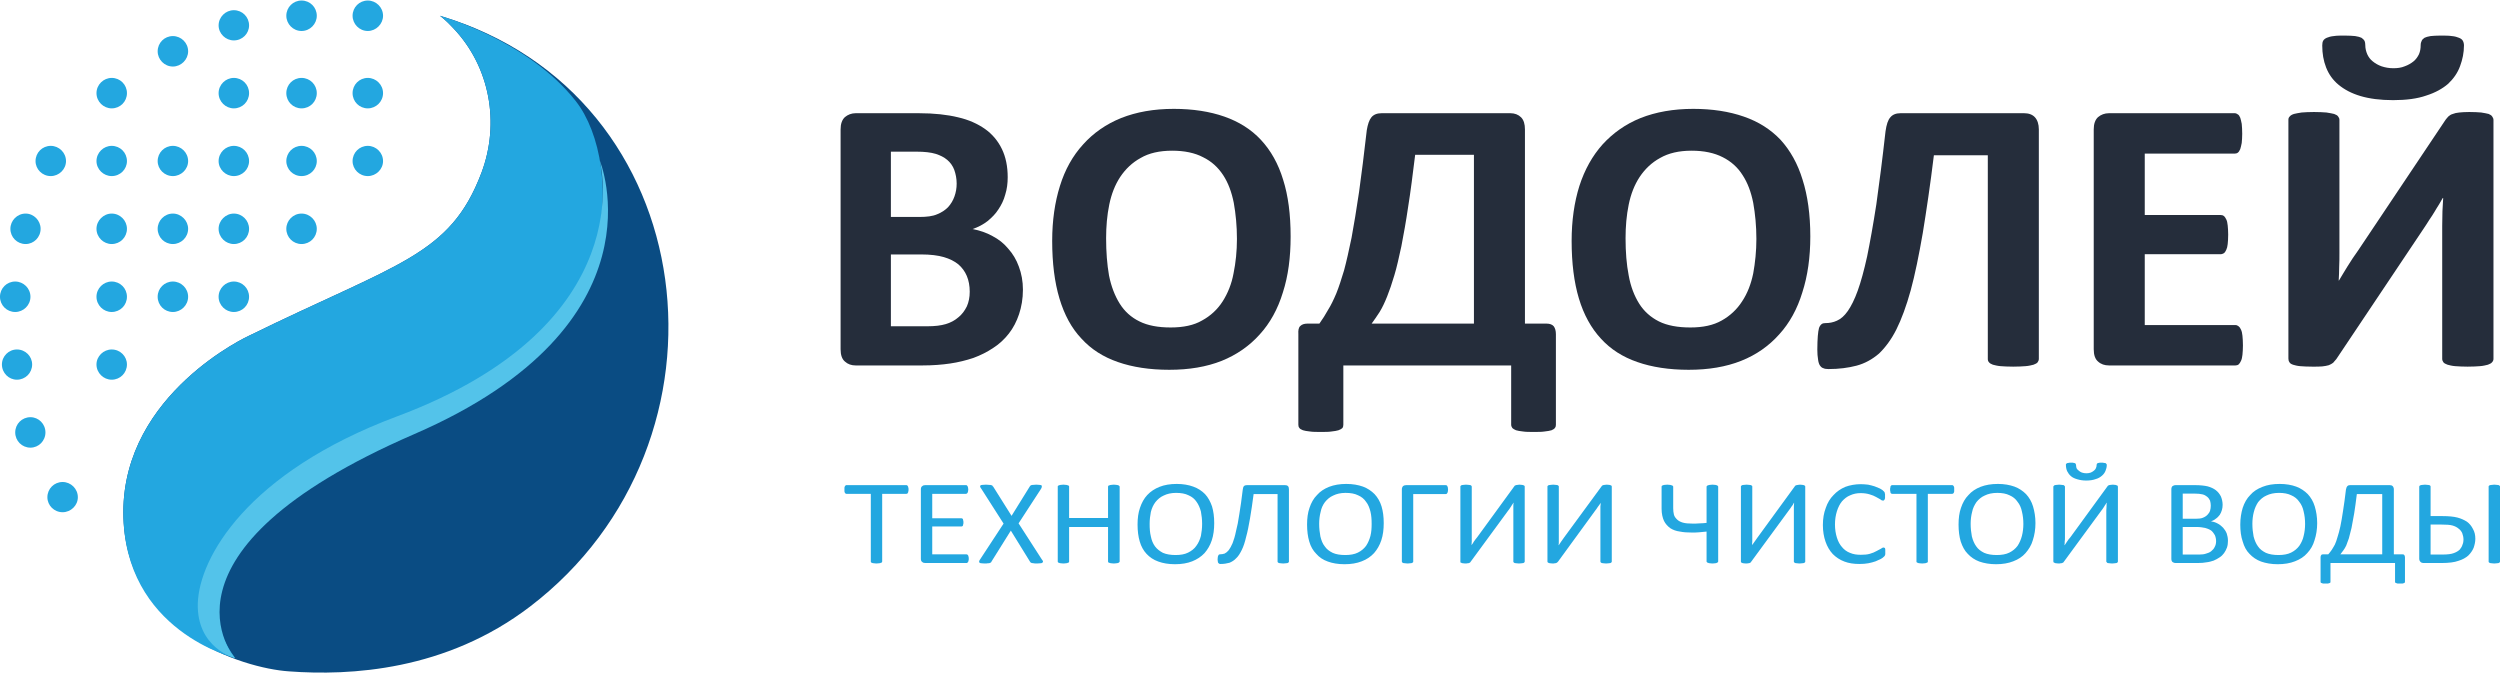 <?xml version="1.0" encoding="UTF-8"?>
<!DOCTYPE svg PUBLIC "-//W3C//DTD SVG 1.1//EN" "http://www.w3.org/Graphics/SVG/1.1/DTD/svg11.dtd">
<!-- Creator: CorelDRAW -->
<svg xmlns="http://www.w3.org/2000/svg" xml:space="preserve" width="156px" height="42px" version="1.1" style="shape-rendering:geometricPrecision; text-rendering:geometricPrecision; image-rendering:optimizeQuality; fill-rule:evenodd; clip-rule:evenodd"
viewBox="0 0 103.38 27.79"
 xmlns:xlink="http://www.w3.org/1999/xlink"
 xmlns:xodm="http://www.corel.com/coreldraw/odm/2003">
 <defs>
  <style type="text/css">
   <![CDATA[
    .fil1 {fill:#0A4C83}
    .fil0 {fill:#23A7E0}
    .fil2 {fill:#53C3EA}
    .fil3 {fill:#252D3B;fill-rule:nonzero}
    .fil4 {fill:#23A7E0;fill-rule:nonzero}
   ]]>
  </style>
 </defs>
 <g id="Слой_x0020_1">
  <path class="fil0" d="M14.58 0.63c0,0.34 0.28,0.63 0.63,0.63 0.34,0 0.63,-0.29 0.63,-0.63 0,-0.35 -0.29,-0.63 -0.63,-0.63 -0.35,0 -0.63,0.28 -0.63,0.63zm-2.74 0c0,0.34 0.28,0.63 0.63,0.63 0.35,0 0.63,-0.29 0.63,-0.63 0,-0.35 -0.28,-0.63 -0.63,-0.63 -0.35,0 -0.63,0.28 -0.63,0.63zm-2.8 0.4c0,0.34 0.29,0.62 0.63,0.62 0.35,0 0.63,-0.28 0.63,-0.62 0,-0.35 -0.28,-0.63 -0.63,-0.63 -0.34,0 -0.63,0.28 -0.63,0.63zm-2.52 1.07c0,0.34 0.28,0.63 0.63,0.63 0.34,0 0.63,-0.29 0.63,-0.63 0,-0.35 -0.29,-0.63 -0.63,-0.63 -0.35,0 -0.63,0.28 -0.63,0.63zm8.06 1.73c0,0.35 0.28,0.63 0.63,0.63 0.34,0 0.63,-0.28 0.63,-0.63 0,-0.35 -0.29,-0.63 -0.63,-0.63 -0.35,0 -0.63,0.28 -0.63,0.63zm-2.74 0c0,0.35 0.28,0.63 0.63,0.63 0.35,0 0.63,-0.28 0.63,-0.63 0,-0.35 -0.28,-0.63 -0.63,-0.63 -0.35,0 -0.63,0.28 -0.63,0.63zm-2.8 0c0,0.35 0.29,0.63 0.63,0.63 0.35,0 0.63,-0.28 0.63,-0.63 0,-0.35 -0.28,-0.63 -0.63,-0.63 -0.34,0 -0.63,0.28 -0.63,0.63zm-5.05 0c0,0.35 0.29,0.63 0.63,0.63 0.35,0 0.63,-0.28 0.63,-0.63 0,-0.35 -0.28,-0.63 -0.63,-0.63 -0.34,0 -0.63,0.28 -0.63,0.63zm10.59 2.81c0,0.34 0.28,0.62 0.63,0.62 0.34,0 0.63,-0.28 0.63,-0.62 0,-0.35 -0.29,-0.63 -0.63,-0.63 -0.35,0 -0.63,0.28 -0.63,0.63zm-2.74 0c0,0.34 0.28,0.62 0.63,0.62 0.35,0 0.63,-0.28 0.63,-0.62 0,-0.35 -0.28,-0.63 -0.63,-0.63 -0.35,0 -0.63,0.28 -0.63,0.63zm-2.8 0c0,0.34 0.29,0.62 0.63,0.62 0.35,0 0.63,-0.28 0.63,-0.62 0,-0.35 -0.28,-0.63 -0.63,-0.63 -0.34,0 -0.63,0.28 -0.63,0.63zm-2.52 0c0,0.34 0.28,0.62 0.63,0.62 0.34,0 0.63,-0.28 0.63,-0.62 0,-0.35 -0.29,-0.63 -0.63,-0.63 -0.35,0 -0.63,0.28 -0.63,0.63zm-2.53 0c0,0.34 0.29,0.62 0.63,0.62 0.35,0 0.63,-0.28 0.63,-0.62 0,-0.35 -0.28,-0.63 -0.63,-0.63 -0.34,0 -0.63,0.28 -0.63,0.63zm-2.52 0c0,0.34 0.28,0.62 0.63,0.62 0.34,0 0.63,-0.28 0.63,-0.62 0,-0.35 -0.29,-0.63 -0.63,-0.63 -0.35,0 -0.63,0.28 -0.63,0.63zm10.37 2.8c0,0.35 0.28,0.63 0.63,0.63 0.35,0 0.63,-0.28 0.63,-0.63 0,-0.34 -0.28,-0.63 -0.63,-0.63 -0.35,0 -0.63,0.29 -0.63,0.63zm-2.8 0c0,0.35 0.29,0.63 0.63,0.63 0.35,0 0.63,-0.28 0.63,-0.63 0,-0.34 -0.28,-0.63 -0.63,-0.63 -0.34,0 -0.63,0.29 -0.63,0.63zm-2.52 0c0,0.35 0.28,0.63 0.63,0.63 0.34,0 0.63,-0.28 0.63,-0.63 0,-0.34 -0.29,-0.63 -0.63,-0.63 -0.35,0 -0.63,0.29 -0.63,0.63zm-2.53 0c0,0.35 0.29,0.63 0.63,0.63 0.35,0 0.63,-0.28 0.63,-0.63 0,-0.34 -0.28,-0.63 -0.63,-0.63 -0.34,0 -0.63,0.29 -0.63,0.63zm-3.56 0c0,0.35 0.28,0.63 0.63,0.63 0.34,0 0.62,-0.28 0.62,-0.63 0,-0.34 -0.28,-0.63 -0.62,-0.63 -0.35,0 -0.63,0.29 -0.63,0.63zm8.61 2.81c0,0.35 0.29,0.63 0.63,0.63 0.35,0 0.63,-0.28 0.63,-0.63 0,-0.35 -0.28,-0.63 -0.63,-0.63 -0.34,0 -0.63,0.28 -0.63,0.63zm-2.52 0c0,0.35 0.28,0.63 0.63,0.63 0.34,0 0.63,-0.28 0.63,-0.63 0,-0.35 -0.29,-0.63 -0.63,-0.63 -0.35,0 -0.63,0.28 -0.63,0.63zm-2.53 0c0,0.35 0.29,0.63 0.63,0.63 0.35,0 0.63,-0.28 0.63,-0.63 0,-0.35 -0.28,-0.63 -0.63,-0.63 -0.34,0 -0.63,0.28 -0.63,0.63zm-3.99 0c0,0.35 0.28,0.63 0.63,0.63 0.34,0 0.63,-0.28 0.63,-0.63 0,-0.35 -0.29,-0.63 -0.63,-0.63 -0.35,0 -0.63,0.28 -0.63,0.63zm3.99 2.8c0,0.35 0.29,0.63 0.63,0.63 0.35,0 0.63,-0.28 0.63,-0.63 0,-0.34 -0.28,-0.62 -0.63,-0.62 -0.34,0 -0.63,0.28 -0.63,0.62zm-3.91 0c0,0.35 0.28,0.63 0.62,0.63 0.35,0 0.63,-0.28 0.63,-0.63 0,-0.34 -0.28,-0.62 -0.63,-0.62 -0.34,0 -0.62,0.28 -0.62,0.62zm0.55 2.81c0,0.35 0.28,0.63 0.63,0.63 0.34,0 0.62,-0.28 0.62,-0.63 0,-0.35 -0.28,-0.63 -0.62,-0.63 -0.35,0 -0.63,0.28 -0.63,0.63zm1.33 2.68c0,0.34 0.28,0.62 0.63,0.62 0.34,0 0.63,-0.28 0.63,-0.62 0,-0.35 -0.29,-0.63 -0.63,-0.63 -0.35,0 -0.63,0.28 -0.63,0.63z"/>
  <path class="fil1" d="M18.75 1.15c1.51,1.59 1.93,3.92 1.16,5.97 -1.3,3.44 -3.45,3.72 -9.61,6.74 0,0 -5.2,2.37 -5.2,7.3 0,4.93 4.94,6.45 6.84,6.58 2.53,0.19 6.5,-0.02 9.98,-2.68 8.88,-6.78 7.26,-21.17 -3.73,-24.43 0,0 0.24,0.17 0.56,0.52z"/>
  <path class="fil0" d="M18.75 1.15c1.51,1.59 1.93,3.92 1.16,5.97 -1.3,3.44 -3.45,3.72 -9.61,6.74 0,0 -5.2,2.37 -5.2,7.3 0,4.93 4.63,6.03 4.63,6.03 0,0 -4.68,-5.59 7.3,-9.68 8.9,-3.04 8.79,-10.79 6.78,-13.35 -1.99,-2.54 -5.62,-3.53 -5.62,-3.53 0,0 0.24,0.17 0.56,0.52z"/>
  <path class="fil2" d="M16.41 17.2c-6.2,2.32 -8.17,5.85 -8.23,7.72 -0.06,1.86 1.54,2.28 1.54,2.28 0,0 -3.87,-4.38 7.41,-9.27 10.48,-4.54 7.67,-11.32 7.67,-11.32 0,0 1.84,6.77 -8.39,10.59z"/>
  <path class="fil3" d="M42.3 11.96c0,0.37 -0.06,0.71 -0.16,1.01 -0.1,0.3 -0.24,0.57 -0.42,0.8 -0.18,0.23 -0.39,0.43 -0.64,0.59 -0.25,0.17 -0.53,0.31 -0.83,0.42 -0.3,0.1 -0.62,0.18 -0.96,0.23 -0.34,0.05 -0.72,0.08 -1.14,0.08l-2.77 0c-0.17,0 -0.32,-0.05 -0.44,-0.16 -0.12,-0.1 -0.18,-0.27 -0.18,-0.51l0 -9.09c0,-0.23 0.06,-0.4 0.18,-0.51 0.12,-0.1 0.27,-0.16 0.44,-0.16l2.62 0c0.63,0 1.17,0.06 1.62,0.17 0.44,0.1 0.81,0.27 1.11,0.48 0.31,0.22 0.54,0.5 0.7,0.83 0.16,0.33 0.24,0.72 0.24,1.17 0,0.25 -0.03,0.49 -0.1,0.71 -0.06,0.23 -0.16,0.43 -0.28,0.61 -0.12,0.19 -0.27,0.34 -0.45,0.49 -0.18,0.14 -0.39,0.25 -0.62,0.33 0.3,0.06 0.57,0.15 0.82,0.29 0.25,0.13 0.47,0.3 0.65,0.52 0.19,0.21 0.34,0.46 0.44,0.74 0.11,0.29 0.17,0.61 0.17,0.96zm-2.74 -4.39c0,-0.21 -0.04,-0.4 -0.1,-0.57 -0.06,-0.16 -0.16,-0.3 -0.29,-0.41 -0.13,-0.11 -0.29,-0.19 -0.48,-0.25 -0.2,-0.06 -0.46,-0.09 -0.79,-0.09l-1.06 0 0 2.7 1.18 0c0.3,0 0.55,-0.03 0.73,-0.11 0.18,-0.07 0.33,-0.17 0.45,-0.29 0.12,-0.13 0.21,-0.28 0.27,-0.45 0.06,-0.17 0.09,-0.34 0.09,-0.53zm0.54 4.47c0,-0.24 -0.04,-0.46 -0.12,-0.65 -0.08,-0.19 -0.2,-0.35 -0.35,-0.48 -0.16,-0.13 -0.36,-0.23 -0.6,-0.3 -0.24,-0.07 -0.55,-0.11 -0.94,-0.11l-1.25 0 0 2.97 1.52 0c0.3,0 0.55,-0.03 0.75,-0.09 0.2,-0.06 0.37,-0.15 0.52,-0.28 0.15,-0.12 0.26,-0.27 0.35,-0.45 0.08,-0.18 0.12,-0.38 0.12,-0.61z"/>
  <path id="_1" class="fil3" d="M53.37 9.76c0,0.86 -0.1,1.63 -0.32,2.31 -0.21,0.69 -0.53,1.27 -0.96,1.74 -0.42,0.47 -0.95,0.84 -1.57,1.09 -0.63,0.25 -1.35,0.37 -2.17,0.37 -0.81,0 -1.52,-0.11 -2.12,-0.32 -0.61,-0.21 -1.11,-0.53 -1.51,-0.97 -0.41,-0.43 -0.71,-0.99 -0.91,-1.66 -0.2,-0.67 -0.3,-1.46 -0.3,-2.38 0,-0.84 0.11,-1.6 0.32,-2.27 0.21,-0.68 0.53,-1.25 0.96,-1.72 0.42,-0.47 0.95,-0.84 1.57,-1.09 0.63,-0.25 1.35,-0.38 2.18,-0.38 0.79,0 1.49,0.11 2.09,0.32 0.6,0.21 1.11,0.53 1.51,0.96 0.41,0.44 0.72,0.99 0.92,1.65 0.21,0.66 0.31,1.44 0.31,2.35zm-2.22 0.1c0,-0.54 -0.05,-1.04 -0.13,-1.49 -0.09,-0.45 -0.23,-0.83 -0.44,-1.15 -0.21,-0.32 -0.48,-0.57 -0.83,-0.74 -0.34,-0.18 -0.77,-0.27 -1.28,-0.27 -0.52,0 -0.96,0.1 -1.3,0.3 -0.35,0.19 -0.63,0.46 -0.85,0.79 -0.21,0.32 -0.36,0.7 -0.45,1.14 -0.09,0.44 -0.13,0.9 -0.13,1.39 0,0.57 0.04,1.08 0.12,1.54 0.09,0.45 0.24,0.84 0.44,1.16 0.2,0.32 0.47,0.57 0.82,0.74 0.34,0.17 0.77,0.25 1.29,0.25 0.52,0 0.96,-0.09 1.3,-0.29 0.35,-0.19 0.64,-0.46 0.85,-0.79 0.21,-0.33 0.37,-0.72 0.45,-1.16 0.09,-0.44 0.14,-0.92 0.14,-1.42z"/>
  <path id="_2" class="fil3" d="M64.34 17.54c0,0.05 -0.01,0.1 -0.04,0.13 -0.02,0.04 -0.07,0.07 -0.14,0.1 -0.07,0.02 -0.17,0.04 -0.28,0.05 -0.12,0.02 -0.27,0.02 -0.46,0.02 -0.18,0 -0.33,0 -0.45,-0.02 -0.11,-0.01 -0.21,-0.03 -0.28,-0.05 -0.07,-0.03 -0.12,-0.06 -0.15,-0.09 -0.03,-0.04 -0.05,-0.09 -0.05,-0.14l0 -2.45 -6.94 0 0 2.45c0,0.05 -0.01,0.1 -0.04,0.14 -0.03,0.03 -0.08,0.06 -0.16,0.09 -0.07,0.02 -0.17,0.04 -0.28,0.05 -0.12,0.02 -0.27,0.02 -0.45,0.02 -0.19,0 -0.34,0 -0.46,-0.02 -0.12,-0.01 -0.21,-0.03 -0.28,-0.05 -0.08,-0.03 -0.13,-0.06 -0.15,-0.1 -0.03,-0.03 -0.04,-0.08 -0.04,-0.13l0 -3.75c-0.01,-0.15 0.01,-0.27 0.08,-0.33 0.07,-0.07 0.17,-0.1 0.3,-0.1l0.49 0c0.13,-0.18 0.25,-0.37 0.36,-0.57 0.12,-0.19 0.23,-0.42 0.34,-0.68 0.11,-0.27 0.21,-0.59 0.32,-0.95 0.1,-0.37 0.2,-0.82 0.31,-1.35 0.1,-0.53 0.2,-1.16 0.31,-1.89 0.1,-0.73 0.21,-1.58 0.32,-2.56 0.04,-0.24 0.1,-0.42 0.19,-0.53 0.09,-0.11 0.23,-0.17 0.42,-0.17l5.33 0c0.18,0 0.33,0.06 0.44,0.17 0.11,0.11 0.16,0.28 0.16,0.5l0 8.03 0.89 0c0.14,0 0.24,0.04 0.3,0.11 0.06,0.08 0.09,0.19 0.09,0.33l0 3.74zm-3.39 -11.16l-2.43 0c-0.1,0.81 -0.19,1.53 -0.29,2.15 -0.09,0.62 -0.19,1.16 -0.28,1.63 -0.1,0.46 -0.19,0.87 -0.29,1.2 -0.1,0.34 -0.2,0.63 -0.3,0.88 -0.1,0.25 -0.2,0.46 -0.31,0.64 -0.11,0.17 -0.22,0.33 -0.33,0.48l4.23 0 0 -6.98z"/>
  <path id="_3" class="fil3" d="M74.86 9.76c0,0.86 -0.11,1.63 -0.33,2.31 -0.21,0.69 -0.53,1.27 -0.96,1.74 -0.42,0.47 -0.94,0.84 -1.57,1.09 -0.63,0.25 -1.35,0.37 -2.17,0.37 -0.81,0 -1.52,-0.11 -2.12,-0.32 -0.61,-0.21 -1.11,-0.53 -1.51,-0.97 -0.4,-0.43 -0.71,-0.99 -0.91,-1.66 -0.2,-0.67 -0.3,-1.46 -0.3,-2.38 0,-0.84 0.11,-1.6 0.32,-2.27 0.22,-0.68 0.54,-1.25 0.96,-1.72 0.43,-0.47 0.95,-0.84 1.57,-1.09 0.63,-0.25 1.36,-0.38 2.18,-0.38 0.79,0 1.49,0.11 2.09,0.32 0.61,0.21 1.11,0.53 1.52,0.96 0.4,0.44 0.71,0.99 0.91,1.65 0.21,0.66 0.32,1.44 0.32,2.35zm-2.23 0.1c0,-0.54 -0.05,-1.04 -0.13,-1.49 -0.09,-0.45 -0.23,-0.83 -0.44,-1.15 -0.2,-0.32 -0.48,-0.57 -0.82,-0.74 -0.35,-0.18 -0.78,-0.27 -1.29,-0.27 -0.52,0 -0.95,0.1 -1.3,0.3 -0.35,0.19 -0.63,0.46 -0.85,0.79 -0.21,0.32 -0.36,0.7 -0.45,1.14 -0.09,0.44 -0.13,0.9 -0.13,1.39 0,0.57 0.04,1.08 0.13,1.54 0.08,0.45 0.23,0.84 0.43,1.16 0.2,0.32 0.48,0.57 0.82,0.74 0.34,0.17 0.78,0.25 1.3,0.25 0.52,0 0.95,-0.09 1.3,-0.29 0.34,-0.19 0.63,-0.46 0.84,-0.79 0.22,-0.33 0.37,-0.72 0.46,-1.16 0.08,-0.44 0.13,-0.92 0.13,-1.42z"/>
  <path id="_4" class="fil3" d="M84.31 14.82c0,0.05 -0.02,0.1 -0.05,0.14 -0.03,0.04 -0.09,0.07 -0.17,0.1 -0.08,0.02 -0.19,0.05 -0.33,0.06 -0.13,0.01 -0.31,0.02 -0.51,0.02 -0.21,0 -0.38,-0.01 -0.52,-0.02 -0.13,-0.01 -0.24,-0.04 -0.32,-0.06 -0.08,-0.03 -0.13,-0.06 -0.16,-0.1 -0.04,-0.04 -0.05,-0.09 -0.05,-0.14l0 -8.42 -2.23 0c-0.15,1.23 -0.31,2.3 -0.46,3.22 -0.16,0.92 -0.32,1.71 -0.5,2.37 -0.18,0.65 -0.38,1.19 -0.59,1.61 -0.21,0.42 -0.46,0.75 -0.72,1 -0.28,0.24 -0.59,0.41 -0.93,0.5 -0.34,0.09 -0.73,0.14 -1.16,0.14 -0.09,0 -0.16,-0.01 -0.22,-0.04 -0.05,-0.01 -0.1,-0.06 -0.14,-0.12 -0.03,-0.05 -0.06,-0.14 -0.07,-0.24 -0.02,-0.11 -0.03,-0.25 -0.03,-0.41 0,-0.23 0.01,-0.42 0.02,-0.56 0.01,-0.14 0.03,-0.25 0.05,-0.33 0.03,-0.08 0.07,-0.13 0.11,-0.16 0.04,-0.03 0.09,-0.04 0.15,-0.04 0.17,0 0.33,-0.03 0.48,-0.1 0.16,-0.07 0.31,-0.2 0.45,-0.4 0.14,-0.2 0.28,-0.48 0.41,-0.84 0.13,-0.36 0.26,-0.83 0.39,-1.42 0.12,-0.59 0.25,-1.31 0.38,-2.15 0.12,-0.85 0.25,-1.86 0.38,-3.02 0.04,-0.28 0.1,-0.47 0.2,-0.58 0.09,-0.11 0.23,-0.17 0.42,-0.17l5.11 0c0.2,0 0.35,0.06 0.45,0.17 0.1,0.11 0.16,0.28 0.16,0.5l0 9.49z"/>
  <path id="_5" class="fil3" d="M92.75 14.26c0,0.15 -0.01,0.28 -0.02,0.39 -0.01,0.1 -0.03,0.19 -0.06,0.25 -0.03,0.07 -0.06,0.11 -0.1,0.15 -0.04,0.03 -0.09,0.04 -0.13,0.04l-5.23 0c-0.18,0 -0.33,-0.05 -0.45,-0.16 -0.12,-0.1 -0.18,-0.27 -0.18,-0.51l0 -9.09c0,-0.23 0.06,-0.4 0.18,-0.51 0.12,-0.1 0.27,-0.16 0.45,-0.16l5.2 0c0.05,0 0.09,0.02 0.13,0.05 0.04,0.02 0.07,0.07 0.1,0.14 0.02,0.06 0.04,0.15 0.06,0.25 0.01,0.11 0.02,0.24 0.02,0.41 0,0.15 -0.01,0.27 -0.02,0.38 -0.02,0.1 -0.04,0.19 -0.06,0.25 -0.03,0.07 -0.06,0.12 -0.1,0.15 -0.04,0.03 -0.08,0.04 -0.13,0.04l-3.72 0 0 2.54 3.14 0c0.05,0 0.09,0.01 0.13,0.04 0.04,0.03 0.07,0.08 0.1,0.14 0.03,0.06 0.05,0.14 0.06,0.25 0.01,0.11 0.02,0.23 0.02,0.38 0,0.16 -0.01,0.29 -0.02,0.39 -0.01,0.1 -0.03,0.18 -0.06,0.24 -0.03,0.07 -0.06,0.11 -0.1,0.14 -0.04,0.02 -0.08,0.04 -0.13,0.04l-3.14 0 0 2.93 3.75 0c0.05,0 0.09,0.02 0.13,0.05 0.04,0.03 0.07,0.07 0.1,0.14 0.03,0.06 0.05,0.15 0.06,0.25 0.01,0.11 0.02,0.24 0.02,0.4z"/>
  <path id="_6" class="fil3" d="M103.11 14.82c0,0.05 -0.02,0.1 -0.06,0.14 -0.03,0.04 -0.09,0.07 -0.17,0.1 -0.08,0.02 -0.19,0.05 -0.33,0.06 -0.13,0.01 -0.3,0.02 -0.51,0.02 -0.2,0 -0.37,-0.01 -0.51,-0.02 -0.14,-0.01 -0.24,-0.04 -0.32,-0.06 -0.08,-0.03 -0.14,-0.06 -0.17,-0.1 -0.03,-0.04 -0.05,-0.09 -0.05,-0.14l0 -5.5c0,-0.21 0.01,-0.41 0.01,-0.61 0.01,-0.21 0.02,-0.39 0.03,-0.54l-0.02 0c-0.04,0.07 -0.09,0.16 -0.15,0.26 -0.06,0.1 -0.13,0.2 -0.19,0.31 -0.07,0.11 -0.14,0.23 -0.22,0.34 -0.07,0.12 -0.15,0.23 -0.22,0.34l-3.62 5.41c-0.05,0.05 -0.09,0.11 -0.13,0.15 -0.05,0.04 -0.11,0.07 -0.18,0.1 -0.08,0.02 -0.16,0.04 -0.27,0.05 -0.1,0.01 -0.24,0.01 -0.4,0.01 -0.21,0 -0.38,-0.01 -0.51,-0.02 -0.13,-0.01 -0.23,-0.04 -0.3,-0.06 -0.08,-0.03 -0.13,-0.06 -0.15,-0.11 -0.03,-0.04 -0.04,-0.09 -0.04,-0.15l0 -9.86c0,-0.06 0.01,-0.1 0.05,-0.14 0.04,-0.05 0.09,-0.08 0.18,-0.11 0.08,-0.02 0.19,-0.04 0.32,-0.06 0.13,-0.01 0.31,-0.02 0.51,-0.02 0.2,0 0.38,0.01 0.51,0.02 0.13,0.02 0.24,0.04 0.32,0.06 0.08,0.03 0.14,0.06 0.17,0.11 0.03,0.04 0.05,0.08 0.05,0.14l0 5.53c0,0.17 0,0.35 -0.01,0.54 0,0.2 -0.01,0.38 -0.02,0.57l0.01 0c0.1,-0.16 0.21,-0.36 0.35,-0.58 0.14,-0.23 0.29,-0.45 0.44,-0.66l3.62 -5.41c0.04,-0.05 0.08,-0.1 0.12,-0.14 0.05,-0.04 0.1,-0.08 0.18,-0.1 0.07,-0.03 0.16,-0.05 0.27,-0.06 0.1,-0.01 0.24,-0.02 0.41,-0.02 0.2,0 0.37,0.01 0.49,0.02 0.13,0.02 0.23,0.04 0.31,0.06 0.07,0.03 0.12,0.06 0.15,0.11 0.03,0.04 0.05,0.09 0.05,0.14l0 9.88zm-1.22 -12.96c0,0.3 -0.06,0.58 -0.16,0.85 -0.1,0.28 -0.27,0.52 -0.49,0.73 -0.23,0.2 -0.53,0.37 -0.91,0.49 -0.37,0.13 -0.83,0.19 -1.37,0.19 -0.53,0 -0.98,-0.06 -1.35,-0.17 -0.37,-0.11 -0.67,-0.27 -0.91,-0.47 -0.23,-0.19 -0.4,-0.43 -0.51,-0.71 -0.11,-0.28 -0.16,-0.58 -0.16,-0.91 0,-0.08 0.01,-0.15 0.04,-0.2 0.03,-0.05 0.08,-0.09 0.15,-0.12 0.07,-0.03 0.17,-0.06 0.29,-0.07 0.12,-0.02 0.27,-0.02 0.45,-0.02 0.18,0 0.32,0.01 0.43,0.02 0.12,0.02 0.2,0.04 0.26,0.07 0.06,0.04 0.1,0.08 0.13,0.13 0.02,0.05 0.03,0.11 0.03,0.18 0,0.13 0.03,0.25 0.08,0.37 0.05,0.11 0.12,0.21 0.22,0.29 0.11,0.09 0.23,0.16 0.37,0.21 0.15,0.05 0.31,0.08 0.49,0.08 0.17,0 0.33,-0.02 0.47,-0.08 0.14,-0.05 0.26,-0.12 0.36,-0.2 0.1,-0.08 0.17,-0.18 0.23,-0.3 0.05,-0.12 0.07,-0.24 0.07,-0.38 0,-0.07 0.02,-0.13 0.04,-0.17 0.02,-0.05 0.06,-0.09 0.12,-0.13 0.06,-0.03 0.14,-0.05 0.25,-0.07 0.1,-0.01 0.24,-0.02 0.4,-0.02 0.19,0 0.35,0 0.48,0.02 0.12,0.01 0.22,0.04 0.29,0.07 0.08,0.03 0.13,0.07 0.16,0.12 0.03,0.05 0.05,0.12 0.05,0.2z"/>
  <path class="fil4" d="M37.57 20.22c0,0.03 0,0.06 -0.01,0.08 0,0.03 -0.01,0.05 -0.02,0.06 0,0.01 -0.01,0.03 -0.03,0.03 -0.01,0.01 -0.02,0.01 -0.04,0.01l-0.99 0 0 2.8c0,0.01 -0.01,0.02 -0.01,0.03 -0.01,0.01 -0.02,0.02 -0.04,0.02 -0.02,0.01 -0.04,0.02 -0.07,0.02 -0.04,0 -0.07,0.01 -0.12,0.01 -0.04,0 -0.08,-0.01 -0.11,-0.01 -0.03,0 -0.06,-0.01 -0.08,-0.02 -0.01,0 -0.03,-0.01 -0.03,-0.02 -0.01,-0.01 -0.01,-0.02 -0.01,-0.03l0 -2.8 -1 0c-0.02,0 -0.03,0 -0.04,-0.01 -0.01,0 -0.02,-0.02 -0.03,-0.03 -0.01,-0.01 -0.01,-0.03 -0.02,-0.06 0,-0.02 0,-0.05 0,-0.08 0,-0.03 0,-0.06 0,-0.08 0.01,-0.02 0.01,-0.04 0.02,-0.06 0.01,-0.01 0.02,-0.02 0.03,-0.03 0.01,-0.01 0.02,-0.01 0.04,-0.01l2.46 0c0.02,0 0.03,0 0.04,0.01 0.02,0.01 0.03,0.02 0.03,0.03 0.01,0.02 0.02,0.04 0.02,0.06 0.01,0.02 0.01,0.05 0.01,0.08z"/>
  <path id="_1_0" class="fil4" d="M40.06 23.08c0,0.03 0,0.06 -0.01,0.08 0,0.02 -0.01,0.04 -0.02,0.06 -0.01,0.01 -0.02,0.02 -0.03,0.03 -0.01,0.01 -0.02,0.01 -0.04,0.01l-1.7 0c-0.05,0 -0.09,-0.01 -0.12,-0.04 -0.04,-0.02 -0.06,-0.07 -0.06,-0.13l0 -2.88c0,-0.06 0.02,-0.11 0.06,-0.13 0.03,-0.03 0.07,-0.04 0.12,-0.04l1.68 0c0.02,0 0.03,0 0.04,0.01 0.01,0.01 0.02,0.02 0.03,0.03 0.01,0.02 0.01,0.04 0.02,0.06 0,0.02 0.01,0.05 0.01,0.08 0,0.03 -0.01,0.06 -0.01,0.08 -0.01,0.02 -0.01,0.04 -0.02,0.06 -0.01,0.01 -0.02,0.02 -0.03,0.03 -0.01,0 -0.02,0.01 -0.04,0.01l-1.39 0 0 1.01 1.19 0c0.02,0 0.03,0 0.05,0.01 0.01,0 0.02,0.01 0.03,0.03 0,0.01 0.01,0.03 0.01,0.05 0.01,0.03 0.01,0.05 0.01,0.08 0,0.04 0,0.06 -0.01,0.08 0,0.02 -0.01,0.04 -0.01,0.05 -0.01,0.02 -0.02,0.03 -0.03,0.03 -0.02,0.01 -0.03,0.01 -0.05,0.01l-1.19 0 0 1.15 1.41 0c0.02,0 0.03,0.01 0.04,0.01 0.01,0.01 0.02,0.02 0.03,0.03 0.01,0.02 0.02,0.04 0.02,0.06 0.01,0.02 0.01,0.05 0.01,0.08z"/>
  <path id="_2_1" class="fil4" d="M43.08 23.11c0.03,0.03 0.04,0.06 0.05,0.08 0,0.03 0,0.04 -0.02,0.05 -0.02,0.02 -0.04,0.03 -0.08,0.03 -0.04,0 -0.09,0.01 -0.15,0.01 -0.06,0 -0.11,0 -0.14,-0.01 -0.03,0 -0.06,-0.01 -0.08,-0.01 -0.02,-0.01 -0.03,-0.02 -0.04,-0.02 -0.01,-0.01 -0.02,-0.03 -0.03,-0.04l-0.79 -1.28 -0.8 1.28c0,0.01 -0.01,0.03 -0.03,0.04 -0.01,0.01 -0.02,0.01 -0.04,0.02 -0.02,0.01 -0.05,0.01 -0.08,0.01 -0.03,0.01 -0.08,0.01 -0.13,0.01 -0.06,0 -0.11,-0.01 -0.14,-0.01 -0.04,0 -0.06,-0.01 -0.08,-0.03 -0.01,-0.01 -0.01,-0.02 -0.01,-0.05 0,-0.02 0.02,-0.05 0.04,-0.08l0.97 -1.48 -0.92 -1.44c-0.03,-0.03 -0.04,-0.06 -0.05,-0.09 0,-0.02 0,-0.04 0.02,-0.05 0.01,-0.01 0.04,-0.02 0.07,-0.02 0.04,0 0.09,-0.01 0.15,-0.01 0.06,0 0.1,0.01 0.14,0.01 0.03,0 0.06,0 0.08,0.01 0.02,0.01 0.04,0.01 0.05,0.02 0,0.02 0.01,0.03 0.03,0.04l0.76 1.21 0.75 -1.21c0.01,-0.01 0.02,-0.02 0.03,-0.04 0.01,-0.01 0.02,-0.01 0.04,-0.02 0.02,-0.01 0.04,-0.01 0.07,-0.01 0.04,0 0.08,-0.01 0.13,-0.01 0.06,0 0.1,0.01 0.14,0.01 0.03,0 0.06,0.01 0.08,0.02 0.01,0.02 0.02,0.03 0.01,0.05 0,0.03 -0.01,0.06 -0.03,0.09l-0.93 1.43 0.96 1.49z"/>
  <path id="_3_2" class="fil4" d="M46.3 23.2c0,0.01 -0.01,0.02 -0.02,0.03 0,0.01 -0.02,0.02 -0.03,0.02 -0.02,0.01 -0.05,0.02 -0.08,0.02 -0.03,0 -0.06,0.01 -0.11,0.01 -0.05,0 -0.09,-0.01 -0.11,-0.01 -0.03,0 -0.06,-0.01 -0.08,-0.02 -0.02,0 -0.03,-0.01 -0.04,-0.02 0,-0.01 -0.01,-0.02 -0.01,-0.03l0 -1.43 -1.61 0 0 1.43c0,0.01 0,0.02 -0.01,0.03 -0.01,0.01 -0.02,0.02 -0.04,0.02 -0.02,0.01 -0.04,0.02 -0.07,0.02 -0.03,0 -0.07,0.01 -0.11,0.01 -0.05,0 -0.09,-0.01 -0.12,-0.01 -0.03,0 -0.05,-0.01 -0.07,-0.02 -0.02,0 -0.03,-0.01 -0.04,-0.02 -0.01,-0.01 -0.01,-0.02 -0.01,-0.03l0 -3.1c0,-0.01 0,-0.02 0.01,-0.03 0.01,-0.01 0.02,-0.02 0.04,-0.02 0.02,-0.01 0.04,-0.02 0.07,-0.02 0.03,0 0.07,-0.01 0.12,-0.01 0.04,0 0.08,0.01 0.11,0.01 0.03,0 0.05,0.01 0.07,0.02 0.02,0 0.03,0.01 0.04,0.02 0.01,0.01 0.01,0.02 0.01,0.03l0 1.3 1.61 0 0 -1.3c0,-0.01 0.01,-0.02 0.01,-0.03 0.01,-0.01 0.02,-0.02 0.04,-0.02 0.02,-0.01 0.05,-0.02 0.08,-0.02 0.02,0 0.06,-0.01 0.11,-0.01 0.05,0 0.08,0.01 0.11,0.01 0.03,0 0.06,0.01 0.08,0.02 0.01,0 0.03,0.01 0.03,0.02 0.01,0.01 0.02,0.02 0.02,0.03l0 3.1z"/>
  <path id="_4_3" class="fil4" d="M50.21 21.61c0,0.26 -0.03,0.5 -0.1,0.71 -0.07,0.21 -0.17,0.38 -0.3,0.53 -0.14,0.15 -0.31,0.26 -0.51,0.34 -0.2,0.08 -0.44,0.12 -0.71,0.12 -0.27,0 -0.5,-0.04 -0.69,-0.11 -0.2,-0.07 -0.36,-0.18 -0.49,-0.32 -0.12,-0.13 -0.22,-0.3 -0.28,-0.51 -0.06,-0.2 -0.09,-0.44 -0.09,-0.7 0,-0.26 0.03,-0.49 0.1,-0.69 0.07,-0.21 0.17,-0.39 0.3,-0.53 0.14,-0.15 0.31,-0.26 0.51,-0.34 0.2,-0.08 0.44,-0.12 0.71,-0.12 0.26,0 0.49,0.04 0.68,0.11 0.2,0.07 0.36,0.18 0.49,0.31 0.13,0.14 0.22,0.31 0.29,0.51 0.06,0.2 0.09,0.43 0.09,0.69zm-0.5 0.03c0,-0.18 -0.02,-0.35 -0.05,-0.51 -0.04,-0.15 -0.1,-0.29 -0.18,-0.4 -0.08,-0.12 -0.19,-0.21 -0.33,-0.27 -0.14,-0.07 -0.31,-0.1 -0.52,-0.1 -0.2,0 -0.37,0.04 -0.51,0.11 -0.14,0.06 -0.25,0.16 -0.34,0.27 -0.09,0.12 -0.15,0.25 -0.19,0.41 -0.03,0.15 -0.05,0.32 -0.05,0.49 0,0.19 0.01,0.36 0.05,0.52 0.03,0.16 0.09,0.3 0.17,0.41 0.09,0.12 0.2,0.2 0.33,0.27 0.14,0.06 0.32,0.09 0.52,0.09 0.21,0 0.38,-0.03 0.52,-0.1 0.14,-0.07 0.26,-0.16 0.34,-0.28 0.09,-0.12 0.15,-0.26 0.19,-0.41 0.03,-0.16 0.05,-0.32 0.05,-0.5z"/>
  <path id="_5_4" class="fil4" d="M53.3 23.2c0,0.01 0,0.02 -0.01,0.03 -0.01,0.01 -0.02,0.02 -0.04,0.03 -0.01,0 -0.04,0.01 -0.07,0.01 -0.03,0 -0.07,0.01 -0.11,0.01 -0.05,0 -0.09,-0.01 -0.12,-0.01 -0.03,0 -0.05,-0.01 -0.07,-0.01 -0.02,-0.01 -0.03,-0.02 -0.04,-0.03 -0.01,-0.01 -0.01,-0.02 -0.01,-0.03l0 -2.79 -0.99 0c-0.05,0.38 -0.1,0.72 -0.15,1.01 -0.05,0.29 -0.1,0.55 -0.16,0.76 -0.05,0.22 -0.11,0.4 -0.18,0.54 -0.07,0.14 -0.14,0.26 -0.23,0.34 -0.08,0.09 -0.18,0.15 -0.28,0.19 -0.11,0.03 -0.23,0.05 -0.37,0.05 -0.02,0 -0.04,0 -0.05,-0.01 -0.01,-0.01 -0.03,-0.02 -0.04,-0.03 -0.01,-0.02 -0.02,-0.03 -0.02,-0.06 0,-0.02 -0.01,-0.05 -0.01,-0.08 0,-0.05 0.01,-0.08 0.01,-0.11 0,-0.02 0.01,-0.04 0.02,-0.06 0.01,-0.02 0.01,-0.03 0.03,-0.04 0.01,0 0.02,-0.01 0.04,-0.01 0.06,0 0.13,-0.01 0.19,-0.03 0.06,-0.03 0.11,-0.07 0.17,-0.14 0.05,-0.07 0.11,-0.17 0.16,-0.29 0.05,-0.13 0.1,-0.29 0.14,-0.49 0.05,-0.19 0.1,-0.43 0.14,-0.72 0.05,-0.28 0.09,-0.61 0.14,-1 0.01,-0.07 0.02,-0.12 0.05,-0.15 0.03,-0.03 0.07,-0.04 0.12,-0.04l1.58 0c0.05,0 0.09,0.01 0.12,0.04 0.03,0.03 0.04,0.08 0.04,0.13l0 2.99z"/>
  <path id="_6_5" class="fil4" d="M57.22 21.61c0,0.26 -0.03,0.5 -0.1,0.71 -0.07,0.21 -0.17,0.38 -0.3,0.53 -0.14,0.15 -0.3,0.26 -0.51,0.34 -0.2,0.08 -0.44,0.12 -0.71,0.12 -0.27,0 -0.5,-0.04 -0.69,-0.11 -0.2,-0.07 -0.36,-0.18 -0.48,-0.32 -0.13,-0.13 -0.23,-0.3 -0.29,-0.51 -0.06,-0.2 -0.09,-0.44 -0.09,-0.7 0,-0.26 0.03,-0.49 0.1,-0.69 0.07,-0.21 0.17,-0.39 0.31,-0.53 0.13,-0.15 0.3,-0.26 0.5,-0.34 0.21,-0.08 0.44,-0.12 0.71,-0.12 0.27,0 0.49,0.04 0.69,0.11 0.19,0.07 0.35,0.18 0.48,0.31 0.13,0.14 0.23,0.31 0.29,0.51 0.06,0.2 0.09,0.43 0.09,0.69zm-0.5 0.03c0,-0.18 -0.01,-0.35 -0.05,-0.51 -0.04,-0.15 -0.09,-0.29 -0.18,-0.4 -0.08,-0.12 -0.19,-0.21 -0.33,-0.27 -0.14,-0.07 -0.31,-0.1 -0.52,-0.1 -0.2,0 -0.37,0.04 -0.51,0.11 -0.14,0.06 -0.25,0.16 -0.34,0.27 -0.09,0.12 -0.15,0.25 -0.18,0.41 -0.04,0.15 -0.06,0.32 -0.06,0.49 0,0.19 0.02,0.36 0.05,0.52 0.04,0.16 0.09,0.3 0.18,0.41 0.08,0.12 0.19,0.2 0.33,0.27 0.13,0.06 0.31,0.09 0.52,0.09 0.2,0 0.38,-0.03 0.52,-0.1 0.14,-0.07 0.25,-0.16 0.34,-0.28 0.08,-0.12 0.14,-0.26 0.18,-0.41 0.04,-0.16 0.05,-0.32 0.05,-0.5z"/>
  <path id="_7" class="fil4" d="M59.88 20.23c0,0.03 -0.01,0.05 -0.01,0.08 0,0.02 -0.01,0.04 -0.02,0.05 -0.01,0.02 -0.01,0.03 -0.03,0.04 -0.01,0 -0.02,0.01 -0.04,0.01l-1.34 0 0 2.79c0,0.01 0,0.02 -0.01,0.03 -0.01,0.01 -0.02,0.02 -0.04,0.03 -0.01,0 -0.04,0.01 -0.07,0.01 -0.03,0 -0.07,0.01 -0.11,0.01 -0.05,0 -0.08,-0.01 -0.11,-0.01 -0.04,0 -0.06,-0.01 -0.08,-0.01 -0.02,-0.01 -0.03,-0.02 -0.04,-0.03 0,-0.01 -0.01,-0.02 -0.01,-0.03l0 -2.99c0,-0.05 0.02,-0.1 0.05,-0.13 0.04,-0.03 0.08,-0.04 0.13,-0.04l1.63 0c0.03,0 0.06,0.01 0.07,0.04 0.02,0.03 0.03,0.08 0.03,0.15z"/>
  <path id="_8" class="fil4" d="M63.05 23.2c0,0.01 -0.01,0.02 -0.01,0.03 -0.01,0.01 -0.02,0.02 -0.04,0.03 -0.02,0 -0.04,0.01 -0.07,0.01 -0.03,0 -0.07,0.01 -0.12,0.01 -0.04,0 -0.08,-0.01 -0.11,-0.01 -0.03,0 -0.06,-0.01 -0.07,-0.01 -0.02,-0.01 -0.03,-0.02 -0.04,-0.03 -0.01,-0.01 -0.01,-0.02 -0.01,-0.03l0 -2.11c0,-0.06 0,-0.11 0,-0.17 0,-0.05 0,-0.1 0.01,-0.15l-0.01 0c-0.01,0.03 -0.03,0.05 -0.05,0.08 -0.01,0.02 -0.03,0.05 -0.05,0.08 -0.02,0.03 -0.04,0.06 -0.06,0.09 -0.02,0.03 -0.04,0.06 -0.06,0.08l-1.54 2.1c-0.01,0.01 -0.02,0.03 -0.03,0.04 -0.01,0.01 -0.03,0.01 -0.04,0.02 -0.02,0.01 -0.04,0.01 -0.07,0.01 -0.02,0.01 -0.05,0.01 -0.09,0.01 -0.04,0 -0.07,-0.01 -0.1,-0.01 -0.03,0 -0.05,-0.01 -0.06,-0.02 -0.02,0 -0.03,-0.01 -0.04,-0.02 0,-0.01 0,-0.02 0,-0.04l0 -3.09c0,-0.01 0,-0.02 0.01,-0.03 0.01,-0.01 0.02,-0.02 0.04,-0.03 0.02,0 0.04,-0.01 0.07,-0.01 0.03,0 0.07,-0.01 0.11,-0.01 0.05,0 0.08,0.01 0.12,0.01 0.03,0 0.05,0.01 0.07,0.01 0.02,0.01 0.03,0.02 0.04,0.03 0,0.01 0.01,0.02 0.01,0.03l0 2.13c0,0.04 0,0.09 0,0.14 0,0.05 -0.01,0.1 -0.01,0.15l0 0c0.03,-0.04 0.07,-0.09 0.1,-0.15 0.04,-0.06 0.09,-0.12 0.13,-0.17l1.53 -2.1c0.01,-0.02 0.02,-0.03 0.03,-0.04 0.01,0 0.03,-0.01 0.05,-0.02 0.01,0 0.03,-0.01 0.06,-0.01 0.02,0 0.05,-0.01 0.09,-0.01 0.04,0 0.08,0.01 0.1,0.01 0.03,0 0.05,0.01 0.07,0.02 0.01,0 0.02,0.01 0.03,0.02 0.01,0.01 0.01,0.02 0.01,0.04l0 3.09z"/>
  <path id="_9" class="fil4" d="M66.65 23.2c0,0.01 0,0.02 -0.01,0.03 -0.01,0.01 -0.02,0.02 -0.04,0.03 -0.01,0 -0.04,0.01 -0.07,0.01 -0.03,0 -0.07,0.01 -0.11,0.01 -0.05,0 -0.09,-0.01 -0.12,-0.01 -0.03,0 -0.05,-0.01 -0.07,-0.01 -0.02,-0.01 -0.03,-0.02 -0.04,-0.03 0,-0.01 -0.01,-0.02 -0.01,-0.03l0 -2.11c0,-0.06 0,-0.11 0,-0.17 0.01,-0.05 0.01,-0.1 0.01,-0.15l0 0c-0.02,0.03 -0.03,0.05 -0.05,0.08 -0.02,0.02 -0.04,0.05 -0.06,0.08 -0.02,0.03 -0.04,0.06 -0.06,0.09 -0.02,0.03 -0.04,0.06 -0.06,0.08l-1.53 2.1c-0.01,0.01 -0.03,0.03 -0.04,0.04 -0.01,0.01 -0.02,0.01 -0.04,0.02 -0.02,0.01 -0.04,0.01 -0.06,0.01 -0.02,0.01 -0.05,0.01 -0.09,0.01 -0.04,0 -0.08,-0.01 -0.1,-0.01 -0.03,0 -0.05,-0.01 -0.07,-0.02 -0.01,0 -0.02,-0.01 -0.03,-0.02 -0.01,-0.01 -0.01,-0.02 -0.01,-0.04l0 -3.09c0,-0.01 0,-0.02 0.01,-0.03 0.01,-0.01 0.03,-0.02 0.04,-0.03 0.02,0 0.05,-0.01 0.08,-0.01 0.03,0 0.06,-0.01 0.11,-0.01 0.04,0 0.08,0.01 0.11,0.01 0.03,0 0.06,0.01 0.07,0.01 0.02,0.01 0.03,0.02 0.04,0.03 0.01,0.01 0.01,0.02 0.01,0.03l0 2.13c0,0.04 0,0.09 0,0.14 0,0.05 0,0.1 -0.01,0.15l0.01 0c0.03,-0.04 0.06,-0.09 0.1,-0.15 0.04,-0.06 0.08,-0.12 0.12,-0.17l1.54 -2.1c0.01,-0.02 0.02,-0.03 0.03,-0.04 0.01,0 0.02,-0.01 0.04,-0.02 0.02,0 0.04,-0.01 0.06,-0.01 0.03,0 0.06,-0.01 0.09,-0.01 0.05,0 0.08,0.01 0.11,0.01 0.02,0 0.05,0.01 0.06,0.02 0.02,0 0.03,0.01 0.03,0.02 0.01,0.01 0.01,0.02 0.01,0.04l0 3.09z"/>
  <path id="_10" class="fil4" d="M71.05 23.2c0,0.01 -0.01,0.02 -0.02,0.03 0,0.01 -0.02,0.02 -0.03,0.02 -0.02,0.01 -0.04,0.02 -0.07,0.02 -0.03,0 -0.07,0.01 -0.12,0.01 -0.04,0 -0.08,-0.01 -0.11,-0.01 -0.03,0 -0.05,-0.01 -0.07,-0.02 -0.02,0 -0.04,-0.01 -0.04,-0.02 -0.01,-0.01 -0.02,-0.02 -0.02,-0.03l0 -1.24c-0.1,0.01 -0.21,0.02 -0.31,0.03 -0.1,0.01 -0.2,0.01 -0.3,0.01 -0.18,0 -0.34,-0.01 -0.49,-0.04 -0.16,-0.02 -0.29,-0.07 -0.4,-0.14 -0.11,-0.08 -0.2,-0.18 -0.26,-0.3 -0.06,-0.13 -0.1,-0.3 -0.1,-0.5l0 -0.92c0,-0.01 0.01,-0.02 0.01,-0.03 0.01,-0.01 0.02,-0.02 0.04,-0.02 0.02,-0.01 0.04,-0.02 0.07,-0.02 0.03,0 0.07,-0.01 0.12,-0.01 0.04,0 0.08,0.01 0.11,0.01 0.03,0 0.05,0.01 0.07,0.02 0.02,0 0.04,0.01 0.04,0.02 0.01,0.01 0.02,0.02 0.02,0.03l0 0.89c0,0.1 0.01,0.19 0.03,0.27 0.02,0.08 0.07,0.14 0.13,0.2 0.06,0.06 0.14,0.1 0.24,0.13 0.11,0.03 0.24,0.04 0.4,0.04 0.1,0 0.2,0 0.3,-0.01 0.09,0 0.19,-0.01 0.28,-0.02l0 -1.5c0,-0.01 0.01,-0.02 0.02,-0.03 0,-0.01 0.02,-0.02 0.04,-0.02 0.02,-0.01 0.04,-0.02 0.07,-0.02 0.03,0 0.07,-0.01 0.11,-0.01 0.05,0 0.09,0.01 0.12,0.01 0.03,0 0.05,0.01 0.07,0.02 0.01,0 0.03,0.01 0.03,0.02 0.01,0.01 0.02,0.02 0.02,0.03l0 3.1z"/>
  <path id="_11" class="fil4" d="M74.65 23.2c0,0.01 0,0.02 -0.01,0.03 -0.01,0.01 -0.02,0.02 -0.04,0.03 -0.02,0 -0.04,0.01 -0.07,0.01 -0.03,0 -0.07,0.01 -0.12,0.01 -0.04,0 -0.08,-0.01 -0.11,-0.01 -0.03,0 -0.06,-0.01 -0.07,-0.01 -0.02,-0.01 -0.03,-0.02 -0.04,-0.03 -0.01,-0.01 -0.01,-0.02 -0.01,-0.03l0 -2.11c0,-0.06 0,-0.11 0,-0.17 0,-0.05 0.01,-0.1 0.01,-0.15l-0.01 0c-0.01,0.03 -0.03,0.05 -0.04,0.08 -0.02,0.02 -0.04,0.05 -0.06,0.08 -0.02,0.03 -0.04,0.06 -0.06,0.09 -0.02,0.03 -0.04,0.06 -0.06,0.08l-1.54 2.1c-0.01,0.01 -0.02,0.03 -0.03,0.04 -0.01,0.01 -0.02,0.01 -0.04,0.02 -0.02,0.01 -0.04,0.01 -0.06,0.01 -0.03,0.01 -0.06,0.01 -0.09,0.01 -0.05,0 -0.08,-0.01 -0.11,-0.01 -0.02,0 -0.04,-0.01 -0.06,-0.02 -0.02,0 -0.03,-0.01 -0.03,-0.02 -0.01,-0.01 -0.01,-0.02 -0.01,-0.04l0 -3.09c0,-0.01 0,-0.02 0.01,-0.03 0.01,-0.01 0.02,-0.02 0.04,-0.03 0.02,0 0.04,-0.01 0.07,-0.01 0.03,0 0.07,-0.01 0.11,-0.01 0.05,0 0.09,0.01 0.12,0.01 0.03,0 0.05,0.01 0.07,0.01 0.02,0.01 0.03,0.02 0.04,0.03 0.01,0.01 0.01,0.02 0.01,0.03l0 2.13c0,0.04 0,0.09 0,0.14 0,0.05 -0.01,0.1 -0.01,0.15l0 0c0.03,-0.04 0.07,-0.09 0.11,-0.15 0.04,-0.06 0.08,-0.12 0.12,-0.17l1.53 -2.1c0.01,-0.02 0.02,-0.03 0.03,-0.04 0.01,0 0.03,-0.01 0.05,-0.02 0.01,0 0.04,-0.01 0.06,-0.01 0.02,0 0.05,-0.01 0.09,-0.01 0.04,0 0.08,0.01 0.1,0.01 0.03,0 0.05,0.01 0.07,0.02 0.01,0 0.02,0.01 0.03,0.02 0.01,0.01 0.01,0.02 0.01,0.04l0 3.09z"/>
  <path id="_12" class="fil4" d="M77.96 22.81c0,0.02 0,0.05 0,0.07 0,0.02 0,0.03 -0.01,0.05 0,0.01 -0.01,0.03 -0.02,0.04 0,0.01 -0.02,0.02 -0.04,0.04 -0.01,0.02 -0.05,0.04 -0.11,0.08 -0.06,0.03 -0.13,0.06 -0.22,0.1 -0.09,0.03 -0.19,0.06 -0.3,0.08 -0.11,0.02 -0.23,0.03 -0.37,0.03 -0.23,0 -0.44,-0.03 -0.62,-0.1 -0.19,-0.07 -0.35,-0.18 -0.48,-0.31 -0.13,-0.14 -0.23,-0.31 -0.3,-0.51 -0.07,-0.2 -0.11,-0.43 -0.11,-0.69 0,-0.27 0.04,-0.5 0.12,-0.71 0.07,-0.21 0.18,-0.39 0.32,-0.53 0.14,-0.15 0.3,-0.26 0.49,-0.34 0.19,-0.07 0.41,-0.11 0.64,-0.11 0.1,0 0.2,0.01 0.3,0.02 0.09,0.02 0.18,0.04 0.27,0.07 0.08,0.03 0.15,0.06 0.22,0.09 0.06,0.04 0.11,0.06 0.13,0.09 0.03,0.02 0.04,0.04 0.05,0.05 0.01,0.01 0.01,0.02 0.02,0.04 0,0.01 0,0.03 0.01,0.05 0,0.03 0,0.05 0,0.08 0,0.04 0,0.06 0,0.09 -0.01,0.02 -0.01,0.04 -0.02,0.06 -0.01,0.01 -0.02,0.02 -0.03,0.03 -0.01,0.01 -0.02,0.01 -0.03,0.01 -0.03,0 -0.07,-0.01 -0.11,-0.05 -0.05,-0.03 -0.11,-0.06 -0.18,-0.1 -0.07,-0.04 -0.16,-0.08 -0.27,-0.11 -0.1,-0.03 -0.22,-0.05 -0.37,-0.05 -0.16,0 -0.3,0.03 -0.43,0.09 -0.13,0.05 -0.24,0.14 -0.34,0.25 -0.09,0.11 -0.16,0.25 -0.21,0.41 -0.05,0.16 -0.08,0.34 -0.08,0.55 0,0.2 0.03,0.38 0.08,0.54 0.05,0.16 0.12,0.29 0.21,0.39 0.09,0.11 0.2,0.19 0.33,0.24 0.14,0.06 0.28,0.08 0.45,0.08 0.14,0 0.27,-0.01 0.37,-0.04 0.11,-0.03 0.2,-0.07 0.27,-0.11 0.08,-0.04 0.14,-0.07 0.19,-0.1 0.05,-0.04 0.08,-0.05 0.11,-0.05 0.01,0 0.03,0 0.03,0.01 0.01,0 0.02,0.01 0.03,0.02 0,0.02 0.01,0.04 0.01,0.06 0,0.03 0,0.06 0,0.1z"/>
  <path id="_13" class="fil4" d="M80.81 20.22c0,0.03 0,0.06 0,0.08 -0.01,0.03 -0.01,0.05 -0.02,0.06 -0.01,0.01 -0.02,0.03 -0.03,0.03 -0.01,0.01 -0.03,0.01 -0.04,0.01l-1 0 0 2.8c0,0.01 0,0.02 -0.01,0.03 -0.01,0.01 -0.02,0.02 -0.04,0.02 -0.02,0.01 -0.04,0.02 -0.07,0.02 -0.03,0 -0.07,0.01 -0.11,0.01 -0.05,0 -0.09,-0.01 -0.12,-0.01 -0.03,0 -0.05,-0.01 -0.07,-0.02 -0.02,0 -0.03,-0.01 -0.04,-0.02 -0.01,-0.01 -0.01,-0.02 -0.01,-0.03l0 -2.8 -1 0c-0.01,0 -0.02,0 -0.04,-0.01 -0.01,0 -0.02,-0.02 -0.03,-0.03 0,-0.01 -0.01,-0.03 -0.01,-0.06 -0.01,-0.02 -0.01,-0.05 -0.01,-0.08 0,-0.03 0,-0.06 0.01,-0.08 0,-0.02 0.01,-0.04 0.01,-0.06 0.01,-0.01 0.02,-0.02 0.03,-0.03 0.02,-0.01 0.03,-0.01 0.04,-0.01l2.47 0c0.01,0 0.03,0 0.04,0.01 0.01,0.01 0.02,0.02 0.03,0.03 0.01,0.02 0.01,0.04 0.02,0.06 0,0.02 0,0.05 0,0.08z"/>
  <path id="_14" class="fil4" d="M84.17 21.61c0,0.26 -0.04,0.5 -0.11,0.71 -0.06,0.21 -0.17,0.38 -0.3,0.53 -0.13,0.15 -0.3,0.26 -0.51,0.34 -0.2,0.08 -0.44,0.12 -0.71,0.12 -0.26,0 -0.49,-0.04 -0.69,-0.11 -0.19,-0.07 -0.35,-0.18 -0.48,-0.32 -0.13,-0.13 -0.22,-0.3 -0.29,-0.51 -0.06,-0.2 -0.09,-0.44 -0.09,-0.7 0,-0.26 0.03,-0.49 0.1,-0.69 0.07,-0.21 0.17,-0.39 0.31,-0.53 0.13,-0.15 0.3,-0.26 0.5,-0.34 0.21,-0.08 0.44,-0.12 0.72,-0.12 0.26,0 0.48,0.04 0.68,0.11 0.19,0.07 0.35,0.18 0.48,0.31 0.13,0.14 0.23,0.31 0.29,0.51 0.06,0.2 0.1,0.43 0.1,0.69zm-0.5 0.03c0,-0.18 -0.02,-0.35 -0.06,-0.51 -0.03,-0.15 -0.09,-0.29 -0.18,-0.4 -0.08,-0.12 -0.19,-0.21 -0.33,-0.27 -0.14,-0.07 -0.31,-0.1 -0.51,-0.1 -0.21,0 -0.38,0.04 -0.52,0.11 -0.14,0.06 -0.25,0.16 -0.34,0.27 -0.08,0.12 -0.15,0.25 -0.18,0.41 -0.04,0.15 -0.06,0.32 -0.06,0.49 0,0.19 0.02,0.36 0.05,0.52 0.04,0.16 0.1,0.3 0.18,0.41 0.08,0.12 0.19,0.2 0.33,0.27 0.14,0.06 0.31,0.09 0.52,0.09 0.2,0 0.38,-0.03 0.52,-0.1 0.14,-0.07 0.25,-0.16 0.34,-0.28 0.08,-0.12 0.14,-0.26 0.18,-0.41 0.04,-0.16 0.06,-0.32 0.06,-0.5z"/>
  <path id="_15" class="fil4" d="M87.58 23.2c0,0.01 -0.01,0.02 -0.01,0.03 -0.01,0.01 -0.02,0.02 -0.04,0.03 -0.02,0 -0.05,0.01 -0.08,0.01 -0.03,0 -0.06,0.01 -0.11,0.01 -0.05,0 -0.08,-0.01 -0.11,-0.01 -0.04,0 -0.06,-0.01 -0.08,-0.01 -0.01,-0.01 -0.03,-0.02 -0.03,-0.03 -0.01,-0.01 -0.02,-0.02 -0.02,-0.03l0 -2.11c0,-0.06 0.01,-0.11 0.01,-0.17 0,-0.05 0,-0.1 0.01,-0.15l-0.01 0c-0.02,0.03 -0.03,0.05 -0.05,0.08 -0.02,0.02 -0.03,0.05 -0.05,0.08 -0.02,0.03 -0.04,0.06 -0.06,0.09 -0.02,0.03 -0.05,0.06 -0.06,0.08l-1.54 2.1c-0.01,0.01 -0.02,0.03 -0.03,0.04 -0.01,0.01 -0.03,0.01 -0.05,0.02 -0.01,0.01 -0.03,0.01 -0.06,0.01 -0.02,0.01 -0.05,0.01 -0.09,0.01 -0.04,0 -0.07,-0.01 -0.1,-0.01 -0.03,0 -0.05,-0.01 -0.06,-0.02 -0.02,0 -0.03,-0.01 -0.04,-0.02 0,-0.01 -0.01,-0.02 -0.01,-0.04l0 -3.09c0,-0.01 0.01,-0.02 0.02,-0.03 0,-0.01 0.02,-0.02 0.04,-0.03 0.02,0 0.04,-0.01 0.07,-0.01 0.03,0 0.07,-0.01 0.11,-0.01 0.05,0 0.08,0.01 0.11,0.01 0.03,0 0.06,0.01 0.08,0.01 0.01,0.01 0.03,0.02 0.03,0.03 0.01,0.01 0.02,0.02 0.02,0.03l0 2.13c0,0.04 0,0.09 -0.01,0.14 0,0.05 0,0.1 -0.01,0.15l0.01 0c0.03,-0.04 0.06,-0.09 0.1,-0.15 0.04,-0.06 0.08,-0.12 0.13,-0.17l1.53 -2.1c0.01,-0.02 0.02,-0.03 0.03,-0.04 0.01,0 0.03,-0.01 0.04,-0.02 0.02,0 0.04,-0.01 0.06,-0.01 0.03,0 0.06,-0.01 0.1,-0.01 0.04,0 0.07,0.01 0.1,0.01 0.03,0 0.05,0.01 0.06,0.02 0.02,0 0.03,0.01 0.04,0.02 0,0.01 0.01,0.02 0.01,0.04l0 3.09zm-0.46 -4c0,0.09 -0.02,0.17 -0.05,0.24 -0.03,0.08 -0.08,0.15 -0.15,0.21 -0.07,0.06 -0.15,0.11 -0.26,0.14 -0.11,0.04 -0.24,0.06 -0.39,0.06 -0.14,0 -0.26,-0.02 -0.36,-0.05 -0.11,-0.03 -0.2,-0.07 -0.27,-0.13 -0.07,-0.06 -0.12,-0.13 -0.16,-0.21 -0.03,-0.07 -0.05,-0.16 -0.05,-0.26 0,-0.02 0,-0.03 0.01,-0.04 0.01,-0.01 0.02,-0.02 0.04,-0.03 0.01,0 0.04,-0.01 0.06,-0.01 0.03,-0.01 0.07,-0.01 0.11,-0.01 0.04,0 0.08,0 0.1,0.01 0.03,0 0.05,0.01 0.06,0.02 0.02,0 0.02,0.02 0.03,0.03 0,0.01 0.01,0.03 0.01,0.05 0,0.04 0.01,0.08 0.02,0.12 0.02,0.04 0.05,0.07 0.09,0.1 0.03,0.03 0.08,0.06 0.13,0.08 0.06,0.02 0.12,0.03 0.19,0.03 0.06,0 0.12,-0.01 0.18,-0.03 0.05,-0.02 0.09,-0.05 0.13,-0.08 0.04,-0.03 0.06,-0.06 0.08,-0.1 0.02,-0.04 0.03,-0.09 0.03,-0.13 0,-0.02 0,-0.03 0.01,-0.04 0,-0.02 0.01,-0.03 0.02,-0.03 0.02,-0.01 0.04,-0.02 0.06,-0.02 0.03,-0.01 0.06,-0.01 0.1,-0.01 0.04,0 0.08,0 0.11,0.01 0.03,0 0.05,0.01 0.07,0.01 0.01,0.01 0.03,0.02 0.03,0.03 0.01,0.01 0.02,0.02 0.02,0.04z"/>
  <path id="_16" class="fil4" d="M92.13 22.34c0,0.1 -0.01,0.19 -0.04,0.28 -0.03,0.08 -0.07,0.16 -0.12,0.23 -0.05,0.07 -0.11,0.13 -0.19,0.18 -0.07,0.05 -0.15,0.09 -0.24,0.13 -0.09,0.03 -0.19,0.06 -0.29,0.07 -0.11,0.02 -0.22,0.03 -0.36,0.03l-0.93 0c-0.04,0 -0.08,-0.01 -0.12,-0.04 -0.03,-0.02 -0.05,-0.07 -0.05,-0.13l0 -2.88c0,-0.06 0.02,-0.11 0.05,-0.13 0.04,-0.03 0.08,-0.04 0.12,-0.04l0.81 0c0.21,0 0.39,0.02 0.52,0.05 0.14,0.04 0.25,0.09 0.34,0.16 0.09,0.07 0.16,0.16 0.21,0.26 0.04,0.1 0.07,0.22 0.07,0.34 0,0.08 -0.01,0.15 -0.03,0.22 -0.02,0.07 -0.05,0.14 -0.09,0.2 -0.04,0.05 -0.09,0.11 -0.15,0.15 -0.06,0.05 -0.13,0.09 -0.21,0.12 0.1,0.01 0.19,0.04 0.28,0.09 0.08,0.04 0.15,0.1 0.22,0.17 0.06,0.07 0.11,0.14 0.15,0.24 0.03,0.09 0.05,0.19 0.05,0.3zm-0.71 -1.45c0,-0.07 -0.01,-0.14 -0.03,-0.21 -0.03,-0.06 -0.06,-0.11 -0.12,-0.16 -0.05,-0.04 -0.11,-0.08 -0.2,-0.1 -0.08,-0.02 -0.19,-0.03 -0.32,-0.03l-0.49 0 0 1.04 0.54 0c0.12,0 0.22,-0.01 0.29,-0.04 0.08,-0.03 0.14,-0.07 0.19,-0.12 0.05,-0.05 0.09,-0.11 0.11,-0.17 0.02,-0.07 0.03,-0.14 0.03,-0.21zm0.22 1.47c0,-0.09 -0.02,-0.18 -0.05,-0.25 -0.04,-0.07 -0.09,-0.14 -0.15,-0.19 -0.07,-0.05 -0.15,-0.08 -0.25,-0.11 -0.09,-0.02 -0.22,-0.04 -0.37,-0.04l-0.56 0 0 1.14 0.69 0c0.1,0 0.2,-0.01 0.28,-0.04 0.08,-0.02 0.15,-0.05 0.21,-0.1 0.06,-0.05 0.11,-0.1 0.14,-0.17 0.04,-0.07 0.06,-0.15 0.06,-0.24z"/>
  <path id="_17" class="fil4" d="M95.82 21.61c0,0.26 -0.04,0.5 -0.11,0.71 -0.06,0.21 -0.16,0.38 -0.3,0.53 -0.13,0.15 -0.3,0.26 -0.51,0.34 -0.2,0.08 -0.44,0.12 -0.71,0.12 -0.26,0 -0.49,-0.04 -0.69,-0.11 -0.19,-0.07 -0.35,-0.18 -0.48,-0.32 -0.13,-0.13 -0.22,-0.3 -0.28,-0.51 -0.07,-0.2 -0.1,-0.44 -0.1,-0.7 0,-0.26 0.04,-0.49 0.1,-0.69 0.07,-0.21 0.17,-0.39 0.31,-0.53 0.13,-0.15 0.3,-0.26 0.51,-0.34 0.2,-0.08 0.43,-0.12 0.71,-0.12 0.26,0 0.49,0.04 0.68,0.11 0.19,0.07 0.35,0.18 0.48,0.31 0.13,0.14 0.23,0.31 0.29,0.51 0.06,0.2 0.1,0.43 0.1,0.69zm-0.5 0.03c0,-0.18 -0.02,-0.35 -0.06,-0.51 -0.03,-0.15 -0.09,-0.29 -0.18,-0.4 -0.08,-0.12 -0.19,-0.21 -0.33,-0.27 -0.14,-0.07 -0.31,-0.1 -0.51,-0.1 -0.21,0 -0.38,0.04 -0.52,0.11 -0.14,0.06 -0.25,0.16 -0.34,0.27 -0.08,0.12 -0.14,0.25 -0.18,0.41 -0.04,0.15 -0.06,0.32 -0.06,0.49 0,0.19 0.02,0.36 0.05,0.52 0.04,0.16 0.1,0.3 0.18,0.41 0.08,0.12 0.19,0.2 0.33,0.27 0.14,0.06 0.31,0.09 0.52,0.09 0.2,0 0.38,-0.03 0.52,-0.1 0.14,-0.07 0.25,-0.16 0.34,-0.28 0.08,-0.12 0.15,-0.26 0.18,-0.41 0.04,-0.16 0.06,-0.32 0.06,-0.5z"/>
  <path id="_18" class="fil4" d="M99.45 24.04c0,0.02 -0.01,0.03 -0.01,0.03 -0.01,0.01 -0.02,0.02 -0.03,0.02 -0.02,0.01 -0.04,0.01 -0.06,0.02 -0.03,0 -0.06,0 -0.11,0 -0.04,0 -0.07,0 -0.09,0 -0.03,-0.01 -0.05,-0.01 -0.06,-0.02 -0.02,0 -0.03,-0.01 -0.04,-0.02 0,0 -0.01,-0.01 -0.01,-0.03l0 -0.78 -2.67 0 0 0.78c0,0.02 0,0.03 -0.01,0.03 -0.01,0.01 -0.02,0.02 -0.03,0.02 -0.02,0.01 -0.04,0.01 -0.07,0.02 -0.02,0 -0.05,0 -0.09,0 -0.04,0 -0.08,0 -0.1,0 -0.03,-0.01 -0.05,-0.01 -0.06,-0.02 -0.02,0 -0.03,-0.01 -0.04,-0.02 0,0 -0.01,-0.01 -0.01,-0.03l0 -1.02c0,-0.04 0.01,-0.07 0.03,-0.09 0.01,-0.02 0.04,-0.03 0.08,-0.03l0.21 0c0.05,-0.06 0.1,-0.12 0.14,-0.18 0.04,-0.07 0.09,-0.14 0.13,-0.22 0.04,-0.09 0.08,-0.19 0.11,-0.31 0.04,-0.12 0.08,-0.27 0.12,-0.45 0.04,-0.18 0.07,-0.39 0.11,-0.64 0.04,-0.25 0.08,-0.54 0.12,-0.88 0.01,-0.06 0.03,-0.11 0.06,-0.14 0.03,-0.03 0.06,-0.04 0.11,-0.04l1.64 0c0.05,0 0.09,0.01 0.12,0.04 0.03,0.03 0.05,0.08 0.05,0.13l0 2.69 0.35 0c0.04,0 0.07,0.01 0.08,0.03 0.02,0.02 0.03,0.05 0.03,0.1l0 1.01zm-0.94 -3.63l-1.05 0c-0.04,0.3 -0.07,0.57 -0.11,0.8 -0.04,0.23 -0.08,0.43 -0.11,0.6 -0.04,0.17 -0.08,0.31 -0.11,0.43 -0.04,0.12 -0.08,0.21 -0.11,0.3 -0.04,0.08 -0.08,0.15 -0.12,0.2 -0.04,0.06 -0.08,0.11 -0.12,0.16l1.73 0 0 -2.49z"/>
  <path id="_19" class="fil4" d="M103.38 23.2c0,0.01 0,0.02 -0.01,0.03 -0.01,0.01 -0.02,0.02 -0.04,0.03 -0.02,0 -0.04,0.01 -0.07,0.01 -0.03,0 -0.07,0.01 -0.12,0.01 -0.04,0 -0.08,-0.01 -0.11,-0.01 -0.03,0 -0.05,-0.01 -0.07,-0.01 -0.02,-0.01 -0.03,-0.02 -0.04,-0.03 -0.01,-0.01 -0.01,-0.02 -0.01,-0.03l0 -3.1c0,-0.01 0,-0.02 0.01,-0.03 0.01,-0.01 0.02,-0.02 0.04,-0.03 0.02,0 0.05,-0.01 0.08,-0.01 0.03,0 0.06,-0.01 0.1,-0.01 0.05,0 0.09,0.01 0.12,0.01 0.03,0 0.05,0.01 0.07,0.01 0.02,0.01 0.03,0.02 0.04,0.03 0.01,0.01 0.01,0.02 0.01,0.03l0 3.1zm-1.02 -0.94c0,0.13 -0.03,0.25 -0.07,0.37 -0.05,0.12 -0.12,0.22 -0.22,0.32 -0.1,0.09 -0.24,0.17 -0.41,0.22 -0.16,0.06 -0.4,0.09 -0.69,0.09l-0.74 0c-0.03,0 -0.05,0 -0.07,-0.01 -0.02,0 -0.04,-0.01 -0.06,-0.03 -0.01,-0.01 -0.03,-0.03 -0.04,-0.05 -0.01,-0.02 -0.02,-0.05 -0.02,-0.08l0 -2.99c0,-0.01 0.01,-0.02 0.01,-0.03 0.01,-0.01 0.03,-0.02 0.05,-0.03 0.02,0 0.04,-0.01 0.07,-0.01 0.03,0 0.07,-0.01 0.11,-0.01 0.04,0 0.08,0.01 0.11,0.01 0.03,0 0.06,0.01 0.07,0.01 0.02,0.01 0.04,0.02 0.04,0.03 0.01,0.01 0.01,0.02 0.01,0.03l0 1.22 0.5 0c0.25,0 0.45,0.02 0.61,0.06 0.15,0.04 0.28,0.1 0.39,0.17 0.11,0.08 0.19,0.18 0.25,0.3 0.07,0.12 0.1,0.25 0.1,0.41zm-0.49 0.04c0,-0.1 -0.02,-0.19 -0.05,-0.27 -0.03,-0.07 -0.08,-0.14 -0.15,-0.19 -0.07,-0.06 -0.15,-0.1 -0.25,-0.13 -0.1,-0.03 -0.26,-0.04 -0.46,-0.04l-0.45 0 0 1.24 0.49 0c0.21,0 0.37,-0.02 0.47,-0.06 0.11,-0.04 0.19,-0.09 0.25,-0.15 0.05,-0.06 0.09,-0.13 0.11,-0.2 0.03,-0.07 0.04,-0.14 0.04,-0.2z"/>
 </g>
</svg>
